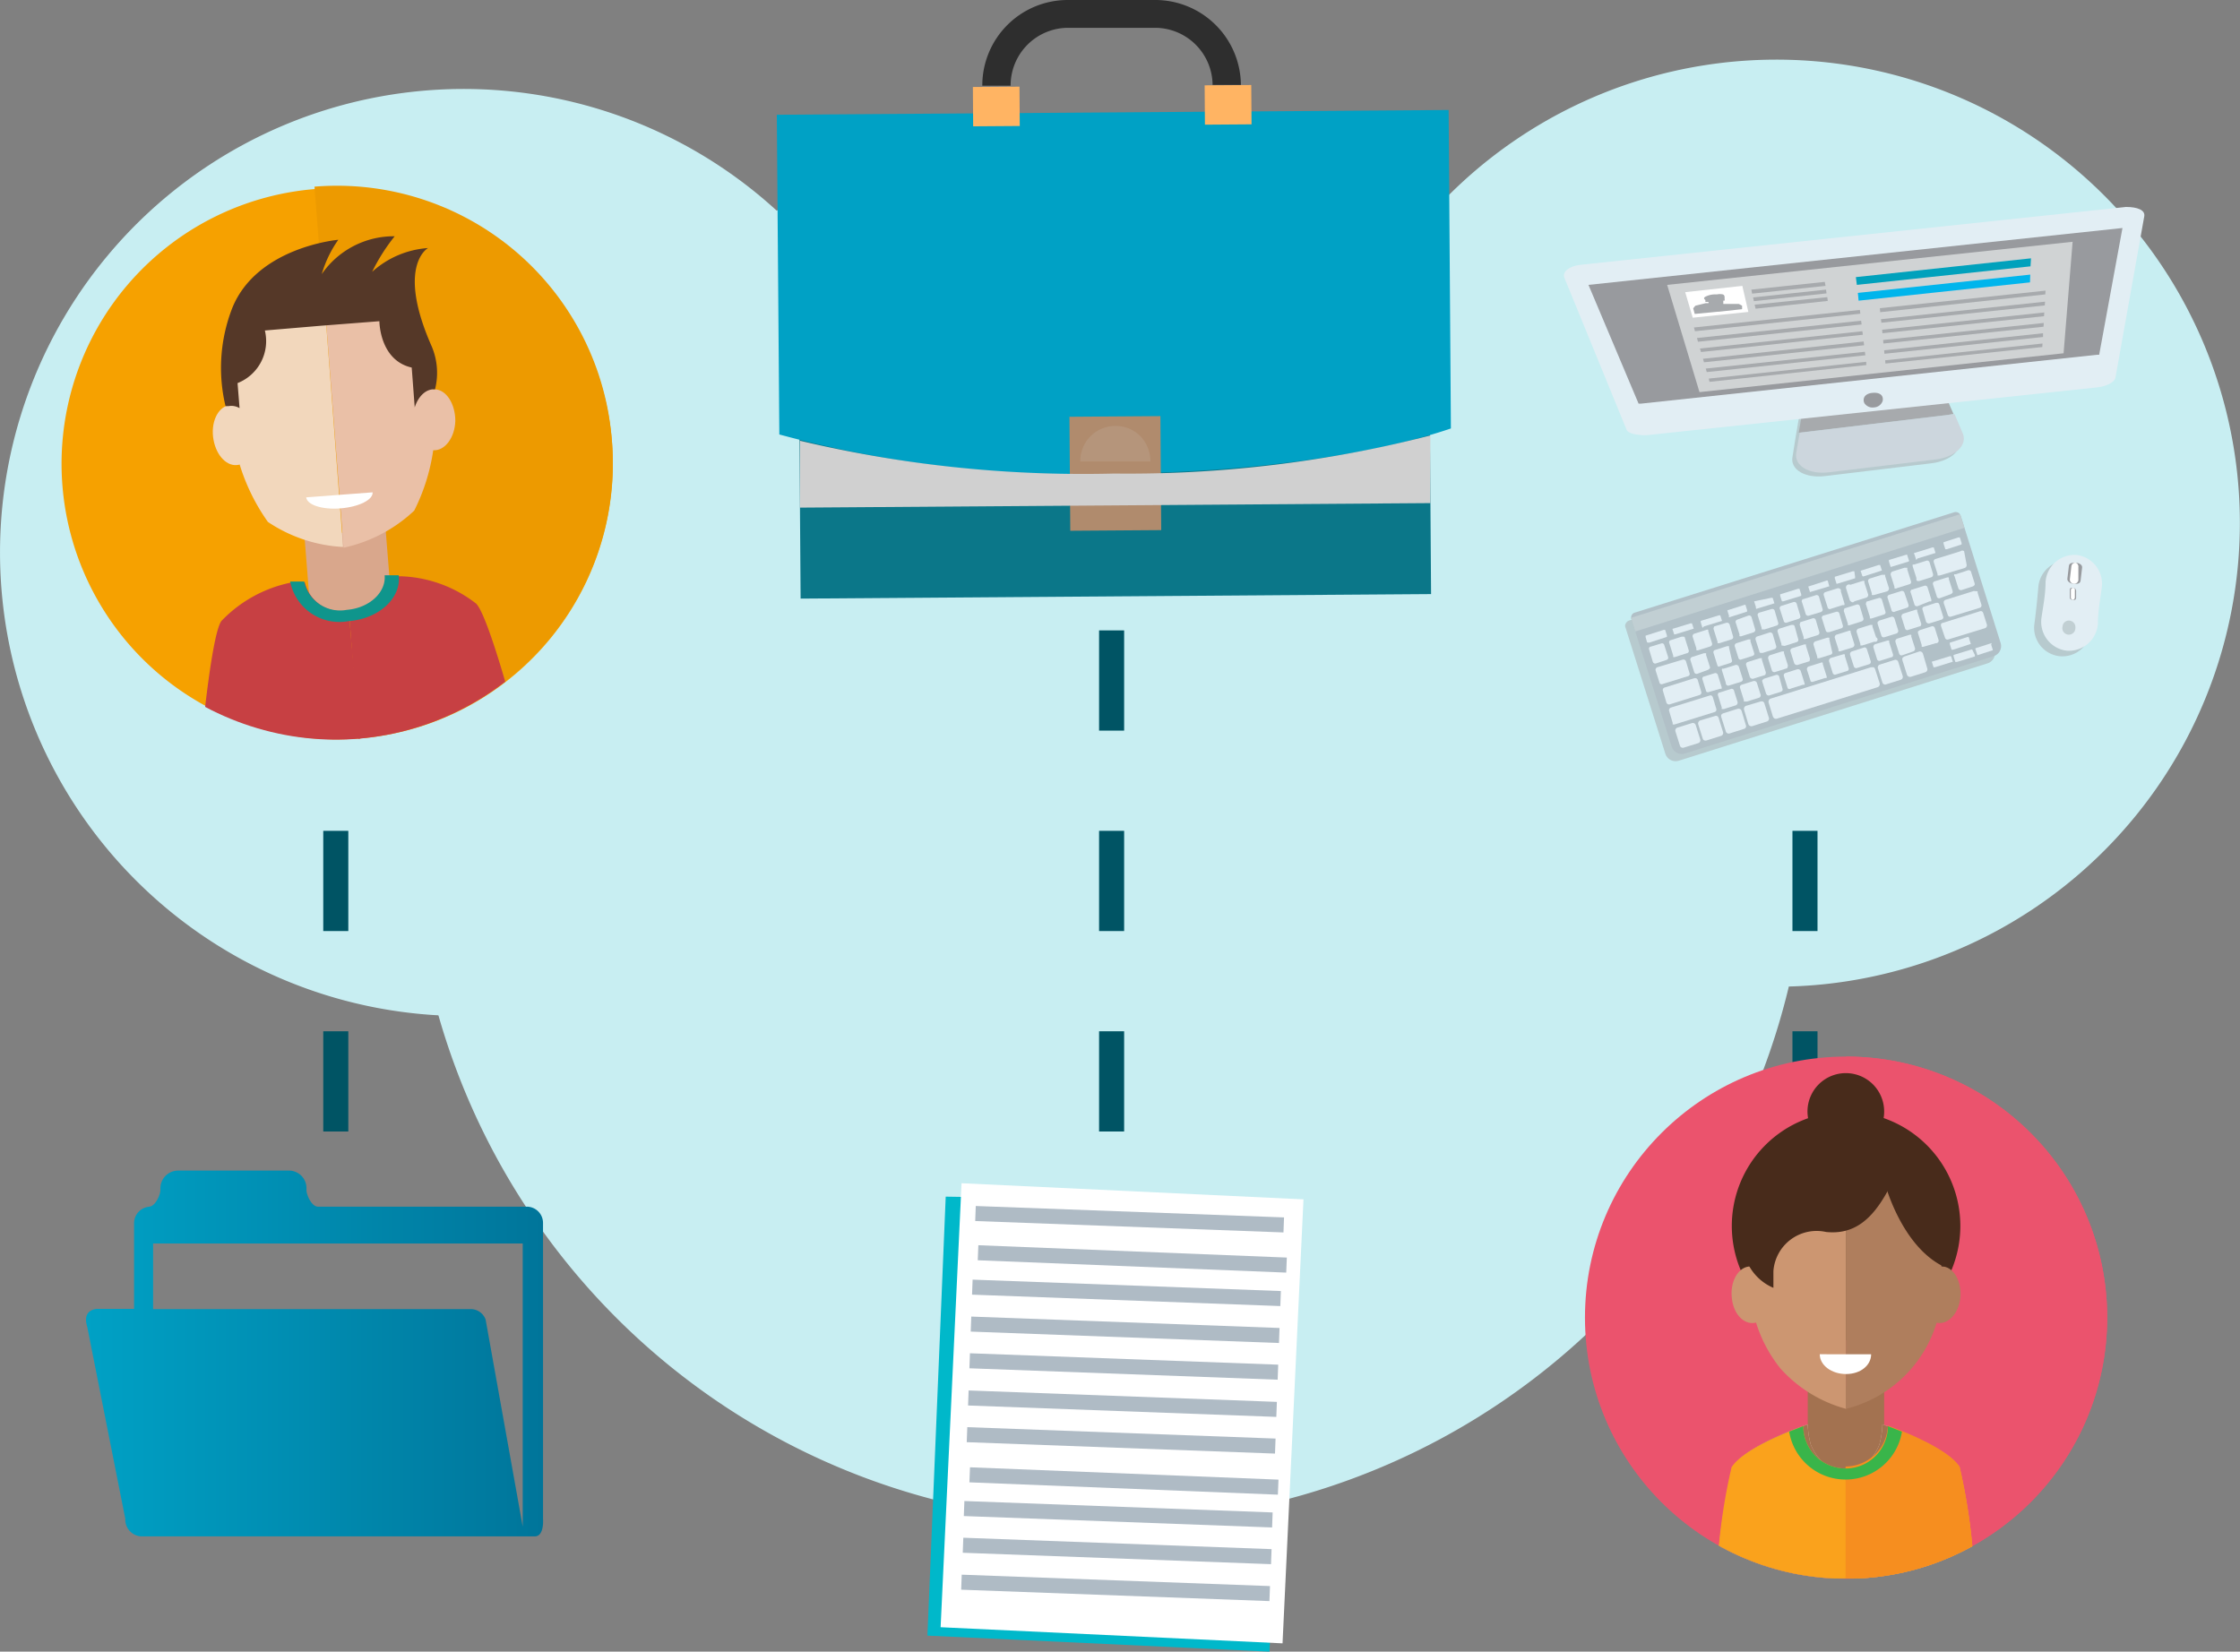 <svg xmlns="http://www.w3.org/2000/svg" xmlns:xlink="http://www.w3.org/1999/xlink" viewBox="0 0 89.39 65.92"><rect x="0" y="0" width="89.39" height="65.92" fill="#808080" stroke="none"/><defs><style>.cls-1,.cls-34{fill:none;}.cls-2{isolation:isolate;}.cls-3{fill:#c8eef2;}.cls-4{fill:#b7cace;}.cls-23,.cls-4{mix-blend-mode:multiply;}.cls-5{fill:#a7aaad;}.cls-6{fill:#ccd6dd;}.cls-7{fill:#e2eef4;}.cls-8{fill:#989a9e;}.cls-9{fill:#d0d3d4;}.cls-10{fill:#fff;}.cls-11{fill:#00a1bc;}.cls-12{fill:#00b5ec;}.cls-13{fill:#b1c0c7;}.cls-14{fill:#c1cfd3;}.cls-15{fill:#00b8ca;}.cls-16{fill:#afbbc5;}.cls-17{fill:#0b7789;}.cls-18{fill:#00a1c5;}.cls-19{fill:#2e2e2e;}.cls-20{fill:#ffb463;}.cls-21{fill:#b08b6d;}.cls-22{fill:#b5957b;}.cls-23{fill:#d0d0d0;}.cls-24{fill:#f6a100;}.cls-25{fill:#ed9a00;}.cls-26{clip-path:url(#clip-path);}.cls-27{fill:#d9a78c;}.cls-28{fill:#c74043;}.cls-29{fill:#eac0a7;}.cls-30{fill:#f2d7bc;}.cls-31{fill:#553828;}.cls-32{fill:#0f958c;}.cls-33{fill:url(#Безымянный_градиент_5);}.cls-34{stroke:#005464;stroke-miterlimit:10;stroke-dasharray:4;}.cls-35{fill:#eb536d;}.cls-36{clip-path:url(#clip-path-2);}.cls-37{fill:#482b1b;}.cls-38{fill:#a37250;}.cls-39{fill:#cc9671;}.cls-40{fill:#af7e5d;}.cls-41{fill:#eac8ad;}.cls-42{fill:#faa21c;}.cls-43{fill:#f68e1f;}.cls-44{fill:#39b54a;}</style><clipPath id="clip-path"><circle class="cls-1" cx="13.4" cy="18.46" r="11.05" transform="translate(-8.29 25.53) rotate(-72.06)"></circle></clipPath><linearGradient id="&#x411;&#x435;&#x437;&#x44B;&#x43C;&#x44F;&#x43D;&#x43D;&#x44B;&#x439;_&#x433;&#x440;&#x430;&#x434;&#x438;&#x435;&#x43D;&#x442;_5" x1="3.43" y1="54.02" x2="21.67" y2="54.02" gradientUnits="userSpaceOnUse"><stop offset="0" stop-color="#00a1c5"></stop><stop offset="1" stop-color="#00759a"></stop></linearGradient><clipPath id="clip-path-2"><circle class="cls-1" cx="73.67" cy="52.59" r="10.42"></circle></clipPath></defs><g class="cls-2"><g id="Layer_2" data-name="Layer 2"><g id="DESIGNED_BY_FREEPIK" data-name="DESIGNED BY FREEPIK"><g id="men_5-2" data-name="men 5"><path class="cls-3" d="M72,30a27.86,27.86,0,1,0-24.81,30.6A27.86,27.86,0,0,0,72,30Z"></path></g><g id="men_5-3" data-name="men 5"><path class="cls-3" d="M36.9,20.12A18.5,18.5,0,1,0,20.43,40.45,18.49,18.49,0,0,0,36.9,20.12Z"></path></g><g id="men_5-4" data-name="men 5"><path class="cls-3" d="M89.29,19A18.5,18.5,0,1,0,72.81,39.28,18.51,18.51,0,0,0,89.29,19Z"></path></g><g id="_17" data-name="17"><g id="_12" data-name="12"><path class="cls-4" d="M78.17,17.43l-.33-.76-.39-.91-5.62.67-.17,1-.13.81c-.09.5.5.86,1.31.76l4.24-.51C77.89,18.39,78.37,17.9,78.17,17.43Z"></path><polygon class="cls-5" points="77.56 15.61 71.95 16.29 71.78 17.27 77.96 16.53 77.56 15.61"></polygon><path class="cls-6" d="M78,16.53l-6.18.74-.14.81c-.08.5.5.87,1.31.77l4.24-.51c.82-.1,1.3-.59,1.09-1.06Z"></path><path class="cls-7" d="M83.7,15.46l-18,1.91c-.37,0-.73-.06-.79-.22l-2.48-6.06c-.1-.24.19-.47.63-.52L84.84,8.26c.45,0,.77.12.73.37l-1.15,6.44C84.39,15.25,84.07,15.42,83.7,15.46Z"></path><path class="cls-8" d="M65.48,16.11h-.09l-2-4.74L84.7,9.1l-.93,5.06h-.09Z"></path><path class="cls-8" d="M75.13,16a.38.38,0,0,1-.34.26.39.39,0,0,1-.39-.17c-.08-.17,0-.38.32-.41S75.17,15.8,75.13,16Z"></path><polygon class="cls-9" points="82.71 9.65 66.53 11.37 67.82 15.65 82.35 14.1 82.71 9.65"></polygon><polygon class="cls-10" points="67.25 11.66 67.55 12.68 69.77 12.45 69.53 11.41 67.25 11.66"></polygon><path class="cls-5" d="M69.52,12.2l-.13-.07h-.56l-.06,0h0V12l0,0,0,0s0,0,0,0l.05,0a.13.13,0,0,0,0-.08s0,0,0,0h0v0a.11.11,0,0,0,0-.06.1.1,0,0,0-.07-.11.53.53,0,0,0-.23,0h-.11a.85.85,0,0,0-.35.09c-.09.05-.06.09,0,.14s0,0,0,0a0,0,0,0,1,0,0h0s0,0,0,0a.1.1,0,0,0,0,.07l.06,0s0,0,0,0l0,0h.06v0h0l0,.05h-.11l-.41.1a.73.73,0,0,0-.09.11,0,0,0,0,0,0,0l.06.22.92-.09h.05l.92-.1,0-.22Z"></path><polygon class="cls-5" points="72.82 11.25 69.89 11.56 69.92 11.72 72.85 11.41 72.82 11.25"></polygon><polygon class="cls-5" points="72.87 11.56 69.96 11.87 69.99 12.02 72.89 11.71 72.87 11.56"></polygon><polygon class="cls-5" points="72.92 11.86 70.02 12.16 70.06 12.32 72.94 12.01 72.92 11.86"></polygon><polygon class="cls-5" points="67.6 13.07 67.64 13.22 74.24 12.52 74.22 12.37 67.6 13.07"></polygon><polygon class="cls-5" points="67.76 13.64 74.29 12.95 74.27 12.8 67.72 13.49 67.76 13.64"></polygon><polygon class="cls-5" points="67.88 14.05 74.34 13.36 74.32 13.22 67.84 13.91 67.88 14.05"></polygon><polygon class="cls-5" points="68 14.46 74.39 13.78 74.37 13.63 67.96 14.32 68 14.46"></polygon><polygon class="cls-5" points="68.11 14.85 74.44 14.18 74.42 14.04 68.07 14.71 68.11 14.85"></polygon><polygon class="cls-5" points="68.22 15.24 74.48 14.57 74.47 14.44 68.19 15.11 68.22 15.24"></polygon><polygon class="cls-5" points="75.02 12.3 75.03 12.46 81.62 11.75 81.63 11.6 75.02 12.3"></polygon><polygon class="cls-5" points="75.08 12.88 81.6 12.19 81.61 12.04 75.06 12.74 75.08 12.88"></polygon><polygon class="cls-5" points="75.12 13.3 81.57 12.62 81.58 12.47 75.11 13.16 75.12 13.3"></polygon><polygon class="cls-5" points="75.16 13.71 81.55 13.04 81.56 12.89 75.15 13.57 75.16 13.71"></polygon><polygon class="cls-5" points="75.2 14.12 81.53 13.45 81.53 13.3 75.19 13.98 75.2 14.12"></polygon><polygon class="cls-5" points="75.24 14.51 81.5 13.85 81.51 13.71 75.23 14.38 75.24 14.51"></polygon><polygon class="cls-11" points="81.03 10.63 74.1 11.37 74.06 11.06 81.05 10.31 81.03 10.63"></polygon><polygon class="cls-12" points="81.01 11.27 74.17 12 74.14 11.69 81.02 10.96 81.01 11.27"></polygon></g></g><g id="_3" data-name="3"><path class="cls-4" d="M79.61,26l-1.45-4.6h0L78,20.85h0a.21.21,0,0,0-.25-.08L65,24.77a.25.25,0,0,0-.15.22h0v0h0l1.61,5.1a.43.43,0,0,0,.54.27l12.3-3.88A.43.43,0,0,0,79.61,26Z"></path><path class="cls-13" d="M78.24,20.57l1.6,5.1a.42.42,0,0,1-.29.52l-12.3,3.88a.43.43,0,0,1-.54-.27L65.1,24.7a.2.2,0,0,1,.14-.25l12.73-4A.21.21,0,0,1,78.24,20.57Z"></path><path class="cls-7" d="M67.52,28.86l-.58.18a.12.12,0,0,0-.08.15l.18.57a.12.12,0,0,0,.15.08l.58-.18a.12.12,0,0,0,.08-.15l-.18-.57A.12.12,0,0,0,67.52,28.86Z"></path><path class="cls-7" d="M68.43,28.58l-.57.17a.13.13,0,0,0-.09.16l.18.57a.13.13,0,0,0,.06.07.16.16,0,0,0,.1,0l.57-.18a.12.12,0,0,0,.08-.15l-.18-.58A.11.11,0,0,0,68.43,28.58Z"></path><path class="cls-7" d="M69.34,28.29l-.57.18a.16.16,0,0,0-.08.06.14.14,0,0,0,0,.09l.18.57a.12.12,0,0,0,.16.08l.57-.18a.11.11,0,0,0,.07-.06.1.1,0,0,0,0-.09l-.17-.57A.13.13,0,0,0,69.34,28.29Z"></path><path class="cls-7" d="M70.25,28l-.57.17a.13.13,0,0,0-.08.16l.17.57a.13.13,0,0,0,.16.08l.57-.18a.12.12,0,0,0,.09-.15l-.18-.58a.13.13,0,0,0-.06-.07A.17.17,0,0,0,70.25,28Z"></path><path class="cls-7" d="M74.67,26.63l-4,1.25a.13.13,0,0,0-.09.16l.17.56a.18.18,0,0,0,.07.08.17.17,0,0,0,.1,0l4-1.25a.13.13,0,0,0,.09-.16l-.18-.56a.16.16,0,0,0-.06-.08Z"></path><path class="cls-7" d="M66.35,27.3l1-.31a.09.09,0,0,0,.07-.13l-.14-.47a.11.11,0,0,0-.14-.06l-1,.3a.11.11,0,0,0-.07.13l.15.47A.09.09,0,0,0,66.35,27.3Z"></path><path class="cls-7" d="M68.17,26.73s0,0,.06-.05a.08.08,0,0,0,0-.08l-.15-.47a.06.06,0,0,0,0-.06H68l-.47.15a.1.1,0,0,0-.07.13l.15.48a.1.1,0,0,0,.13.06Z"></path><path class="cls-7" d="M68.58,26.61l.47-.15a.1.1,0,0,0,.06-.05.08.08,0,0,0,0-.08L69,25.85s0,0,0-.06h-.08l-.47.15a.09.09,0,0,0-.07.12l.15.48A.11.11,0,0,0,68.58,26.61Z"></path><path class="cls-7" d="M69.46,26.33l.47-.15a.12.12,0,0,0,.07-.05.09.09,0,0,0,0-.07l-.15-.48a.06.06,0,0,0,0-.06h-.08l-.47.15a.1.1,0,0,0-.07.13l.15.48A.1.1,0,0,0,69.46,26.33Z"></path><path class="cls-7" d="M70.34,26.06l.47-.15a.1.1,0,0,0,.07-.13l-.14-.48a.1.1,0,0,0-.06-.05.08.08,0,0,0-.08,0l-.47.15a.1.1,0,0,0-.07.13l.15.47a.06.06,0,0,0,.05.06Z"></path><path class="cls-7" d="M71.22,25.78l.47-.15a.09.09,0,0,0,.07-.12L71.62,25a.09.09,0,0,0-.06-.06h-.07l-.48.15a.1.1,0,0,0-.07.13l.15.48s0,0,0,.06Z"></path><path class="cls-7" d="M71.83,24.89a.08.08,0,0,0,0,.08l.15.47a.06.06,0,0,0,0,.06.11.11,0,0,0,.08,0l.47-.15a.1.1,0,0,0,.07-.13l-.14-.48a.1.1,0,0,0-.13-.06l-.48.15A.1.1,0,0,0,71.83,24.89Z"></path><path class="cls-7" d="M72.71,24.61a.08.08,0,0,0,0,.08l.15.48a.13.13,0,0,0,.05.06H73l.47-.15a.09.09,0,0,0,.07-.12l-.14-.48a.1.1,0,0,0-.13-.06l-.48.14A.1.1,0,0,0,72.71,24.61Z"></path><path class="cls-7" d="M73.59,24.34a.08.08,0,0,0,0,.08l.15.47s0,.05,0,.06a.11.11,0,0,0,.08,0l.47-.15a.1.1,0,0,0,.07-.13l-.14-.47a.1.1,0,0,0-.13-.07l-.48.15A.1.1,0,0,0,73.59,24.34Z"></path><path class="cls-7" d="M74.47,24.07a.06.06,0,0,0,0,.07l.15.48s0,.05,0,.06a.11.11,0,0,0,.08,0l.47-.15a.09.09,0,0,0,.07-.12l-.14-.48a.1.1,0,0,0-.13-.06l-.48.14A.09.09,0,0,0,74.47,24.07Z"></path><path class="cls-7" d="M75.62,24.41l.47-.15a.18.18,0,0,0,.07-.05.19.19,0,0,0,0-.08L76,23.66a.1.1,0,0,0-.13-.07l-.48.15a.1.1,0,0,0-.06.05.08.08,0,0,0,0,.08l.15.47A.09.09,0,0,0,75.62,24.41Z"></path><path class="cls-7" d="M77,24a.18.18,0,0,0,.07,0,.25.25,0,0,0,0-.08l-.15-.48a.1.1,0,0,0-.13-.06l-.48.15a.06.06,0,0,0-.06.05.06.06,0,0,0,0,.07l.15.48a.1.1,0,0,0,.13.06Z"></path><path class="cls-7" d="M77.86,23.71l.06-.05a.19.19,0,0,0,0-.08l-.15-.47a.1.1,0,0,0,0-.06.12.12,0,0,0-.08,0l-.48.15a.1.1,0,0,0-.07.13l.15.47a.09.09,0,0,0,.13.07Z"></path><path class="cls-7" d="M78.51,22.77l-.46.15s0,0-.06,0A.06.06,0,0,0,78,23l.15.48a.11.11,0,0,0,.13.07l.46-.15s0,0,.06-.05a.17.17,0,0,0,0-.07l-.15-.48A.11.11,0,0,0,78.51,22.77Z"></path><path class="cls-7" d="M66.43,27.44a.1.1,0,0,0-.07.13l.14.47a.11.11,0,0,0,.14.07l1.18-.37a.1.1,0,0,0,.07-.13l-.14-.47a.11.11,0,0,0-.14-.07Z"></path><path class="cls-7" d="M68.16,27.63l.48-.14a.15.15,0,0,0,.06,0,.12.12,0,0,0,0-.08l-.15-.48a.1.1,0,0,0-.13-.06L68,27a.07.07,0,0,0-.06.05.09.09,0,0,0,0,.07l.15.48A.1.1,0,0,0,68.16,27.63Z"></path><path class="cls-7" d="M69,27.36l.48-.15a.15.15,0,0,0,.06-.05.11.11,0,0,0,0-.08l-.15-.47a.11.11,0,0,0-.13-.07l-.48.15a.15.15,0,0,0-.06,0,.11.11,0,0,0,0,.08l.15.48A.1.1,0,0,0,69,27.36Z"></path><path class="cls-7" d="M70.46,26.89a.12.12,0,0,0,0-.08l-.15-.48,0-.06h-.08l-.48.15a.1.1,0,0,0-.07.12l.15.48a.12.12,0,0,0,.13.07l.48-.15A.15.15,0,0,0,70.46,26.89Z"></path><path class="cls-7" d="M71.34,26.61a.11.11,0,0,0,0-.08l-.15-.47a.1.1,0,0,0,0-.06h-.08l-.48.15a.12.12,0,0,0-.07.13l.15.48a.1.1,0,0,0,.13.06l.48-.15S71.33,26.64,71.34,26.61Z"></path><path class="cls-7" d="M72.22,26.34a.11.11,0,0,0,0-.08l-.15-.48,0-.06H72l-.48.15a.1.1,0,0,0-.07.12l.15.48a.12.12,0,0,0,.13.07l.48-.15A.15.15,0,0,0,72.22,26.34Z"></path><path class="cls-7" d="M73.11,26,73,25.51a.1.1,0,0,0,0-.06h-.08l-.48.15a.12.12,0,0,0-.07.13l.15.48,0,.06h.08l.48-.15A.09.09,0,0,0,73.11,26Z"></path><path class="cls-7" d="M74,25.71l-.15-.48,0-.05a.08.08,0,0,0-.08,0l-.48.15a.11.11,0,0,0-.07.13l.15.47a.1.1,0,0,0,0,.06.12.12,0,0,0,.08,0l.48-.15A.11.11,0,0,0,74,25.71Z"></path><path class="cls-7" d="M74.87,25.44,74.72,25a.1.1,0,0,0,0-.06h-.08l-.48.15a.12.12,0,0,0-.07.13l.15.48,0,.06h.08l.48-.15A.09.09,0,0,0,74.87,25.44Z"></path><path class="cls-7" d="M75.75,25.16l-.15-.48a.1.1,0,0,0-.13-.06l-.48.15-.06.05a.19.19,0,0,0,0,.08l.15.47a.1.1,0,0,0,.05.06.12.12,0,0,0,.08,0l.48-.15A.11.11,0,0,0,75.75,25.16Z"></path><path class="cls-7" d="M76.12,25.15,76.6,25s.05,0,.06-.05a.08.08,0,0,0,0-.08l-.15-.47s0,0,0-.06a.11.11,0,0,0-.08,0l-.47.15a.12.12,0,0,0-.08.13l.15.48A.1.1,0,0,0,76.12,25.15Z"></path><path class="cls-7" d="M77,24.88l.48-.15a.1.1,0,0,0,.06-.05.08.08,0,0,0,0-.08l-.15-.48a.13.13,0,0,0-.05-.06h-.08l-.47.15a.09.09,0,0,0-.07.12l.14.48A.12.12,0,0,0,77,24.88Z"></path><path class="cls-7" d="M78.76,23.59l-1.12.35a.13.13,0,0,0-.07.06.19.19,0,0,0,0,.08l.16.47a.1.1,0,0,0,.13.06L79,24.26a.1.1,0,0,0,.07-.13l-.15-.47s0-.05,0-.06Z"></path><path class="cls-7" d="M69.1,27.49l-.48.15s-.05,0-.06.05a.09.09,0,0,0,0,.07l.15.48a.1.1,0,0,0,0,.06h.08l.48-.15a.12.12,0,0,0,.07-.13l-.15-.48A.1.1,0,0,0,69.1,27.49Z"></path><path class="cls-7" d="M68.26,27.75l-1.58.49a.11.11,0,0,0-.07.14l.14.47,0,.06a.14.14,0,0,0,.09,0l1.58-.49a.1.1,0,0,0,.07-.13l-.14-.47A.11.11,0,0,0,68.26,27.75Z"></path><path class="cls-7" d="M69.71,28l.48-.15a.1.1,0,0,0,.07-.12l-.15-.48a.12.12,0,0,0-.13-.07l-.48.15a.15.15,0,0,0-.06.05.11.11,0,0,0,0,.08l.15.48,0,.06Z"></path><path class="cls-7" d="M70.59,27.76l.48-.15a.15.15,0,0,0,.06-.05.11.11,0,0,0,0-.08L71,27a.1.1,0,0,0-.13-.06l-.48.15s0,0-.06.05a.11.11,0,0,0,0,.08l.15.47A.12.12,0,0,0,70.59,27.76Z"></path><path class="cls-7" d="M71.47,27.48l.48-.15s0,0,.06,0a.09.09,0,0,0,0-.07l-.15-.48a.12.12,0,0,0-.13-.07l-.48.15a.15.15,0,0,0-.06.05.12.12,0,0,0,0,.08l.15.48A.1.1,0,0,0,71.47,27.48Z"></path><path class="cls-7" d="M72.35,27.21l.48-.15a.15.15,0,0,0,.06,0,.11.11,0,0,0,0-.08l-.15-.48,0-.05a.08.08,0,0,0-.08,0l-.48.15a.11.11,0,0,0-.07.13l.15.47A.11.11,0,0,0,72.35,27.21Z"></path><path class="cls-7" d="M73.23,26.93l.48-.15a.07.07,0,0,0,.06-.05.09.09,0,0,0,0-.07l-.15-.48a.1.1,0,0,0,0-.06.11.11,0,0,0-.08,0l-.48.14a.12.12,0,0,0-.07.13l.15.48A.1.1,0,0,0,73.23,26.93Z"></path><path class="cls-7" d="M74.11,26.66l.48-.15a.1.1,0,0,0,.06-.05.11.11,0,0,0,0-.08l-.15-.47a.1.1,0,0,0-.05-.06.08.08,0,0,0-.08,0L73.9,26a.11.11,0,0,0-.07.13l.15.47A.1.1,0,0,0,74.11,26.66Z"></path><path class="cls-7" d="M75,26.38l.48-.15a.06.06,0,0,0,.06-.05.09.09,0,0,0,0-.07l-.15-.48a.15.15,0,0,0,0-.06.11.11,0,0,0-.08,0l-.48.14a.12.12,0,0,0-.07.13l.15.48A.1.1,0,0,0,75,26.38Z"></path><path class="cls-7" d="M76.35,26a.11.11,0,0,0,.07-.13l-.15-.47a.1.1,0,0,0,0-.06.11.11,0,0,0-.08,0l-.48.15a.11.11,0,0,0-.07.13l.15.47a.1.1,0,0,0,.05.06.12.12,0,0,0,.08,0Z"></path><path class="cls-7" d="M77.36,25.54l-.15-.48a.1.1,0,0,0-.13-.06l-.47.15s0,0-.07.05a.17.17,0,0,0,0,.07l.15.48a.1.1,0,0,0,0,.06.11.11,0,0,0,.08,0l.48-.14A.1.1,0,0,0,77.36,25.54Z"></path><path class="cls-7" d="M79,24.4l-1.47.46s-.05,0-.07.05a.19.19,0,0,0,0,.08l.16.47a.1.1,0,0,0,.13.06l1.47-.45a.12.12,0,0,0,.07-.14l-.15-.47A.1.1,0,0,0,79,24.4Z"></path><path class="cls-7" d="M66.08,26.48l.42-.14a.09.09,0,0,0,.07-.11l-.16-.5a.09.09,0,0,0-.11-.05l-.43.13a.08.08,0,0,0-.06.11l.15.5A.1.1,0,0,0,66.08,26.48Z"></path><path class="cls-7" d="M66.62,25.68l.15.48s0,0,0,.06a.11.11,0,0,0,.08,0l.47-.15a.09.09,0,0,0,.07-.12l-.15-.48a.06.06,0,0,0-.05-.06h-.08l-.47.15A.1.1,0,0,0,66.62,25.68Z"></path><path class="cls-7" d="M68.25,25.8a.1.1,0,0,0,.07-.13l-.15-.48s0,0,0-.05a.08.08,0,0,0-.08,0l-.47.15a.1.1,0,0,0-.07.13l.15.47a.06.06,0,0,0,0,.06.11.11,0,0,0,.08,0Z"></path><path class="cls-7" d="M68.39,25.05a.08.08,0,0,0,0,.08l.15.48s0,0,0,.06h.08l.47-.15a.09.09,0,0,0,.07-.12l-.14-.48a.11.11,0,0,0-.14-.06l-.47.14A.1.1,0,0,0,68.39,25.05Z"></path><path class="cls-7" d="M69.33,24.73a.1.1,0,0,0-.06.05.08.08,0,0,0,0,.08l.15.47a.06.06,0,0,0,0,.06.11.11,0,0,0,.08,0l.47-.15a.1.1,0,0,0,.07-.13l-.14-.47a.1.1,0,0,0-.13-.07Z"></path><path class="cls-7" d="M70.42,25.12l.47-.15a.09.09,0,0,0,.07-.12l-.14-.48a.1.1,0,0,0-.13-.06l-.48.14a.1.1,0,0,0-.06.05.08.08,0,0,0,0,.08l.15.48s0,0,0,.06Z"></path><path class="cls-7" d="M71.3,24.85l.47-.15a.18.18,0,0,0,.07-.05.11.11,0,0,0,0-.08l-.14-.47a.1.1,0,0,0-.13-.07l-.48.15a.1.1,0,0,0-.06.05.08.08,0,0,0,0,.08l.15.47A.09.09,0,0,0,71.3,24.85Z"></path><path class="cls-7" d="M72.45,23.76l-.48.15a.06.06,0,0,0-.06.05.06.06,0,0,0,0,.07l.15.48a.1.1,0,0,0,.13.06l.47-.14a.13.13,0,0,0,.07-.06.09.09,0,0,0,0-.07l-.14-.48A.1.1,0,0,0,72.45,23.76Z"></path><path class="cls-7" d="M73.33,23.48l-.48.15a.1.1,0,0,0-.07.13l.15.47a.09.09,0,0,0,.13.07l.47-.15a.18.18,0,0,0,.07,0,.11.11,0,0,0,0-.08l-.14-.47a.1.1,0,0,0,0-.06A.12.12,0,0,0,73.33,23.48Z"></path><path class="cls-7" d="M73.67,23.48l.15.48a.12.12,0,0,0,.05.05A.08.08,0,0,0,74,24l.48-.15a.11.11,0,0,0,.07-.13l-.15-.47a.1.1,0,0,0,0-.06.11.11,0,0,0-.08,0l-.48.15A.12.12,0,0,0,73.67,23.48Z"></path><path class="cls-7" d="M75.31,23.6a.12.12,0,0,0,.07-.13L75.23,23l0-.06H75.1l-.48.15a.1.1,0,0,0-.07.12l.15.48a.1.1,0,0,0,0,.06h.08Z"></path><path class="cls-7" d="M75.71,23.47l.48-.15a.09.09,0,0,0,.07-.12l-.15-.48a.1.1,0,0,0,0-.06H76l-.48.15a.12.12,0,0,0-.07.13l.15.48,0,.06A.11.11,0,0,0,75.71,23.47Z"></path><path class="cls-7" d="M76.51,23.19h.08l.48-.15a.11.11,0,0,0,.07-.13L77,22.44a.1.1,0,0,0-.13-.06l-.48.15s0,0-.06,0a.19.19,0,0,0,0,.08l.15.47A.1.1,0,0,0,76.51,23.19Z"></path><path class="cls-7" d="M78.24,22l-1,.31a.1.1,0,0,0-.07.13l.15.47s0,.05,0,.06h.08l1-.3a.12.12,0,0,0,.08-.14L78.38,22A.11.11,0,0,0,78.24,22Z"></path><path class="cls-7" d="M75.6,26.34l-.57.18a.12.12,0,0,0-.09.15l.18.57a.11.11,0,0,0,.06.07.11.11,0,0,0,.1,0l.57-.18a.12.12,0,0,0,.08-.15l-.18-.57A.12.12,0,0,0,75.6,26.34Z"></path><path class="cls-7" d="M76.6,26,76,26.2a.24.24,0,0,0-.08.06.17.17,0,0,0,0,.1l.18.57a.13.13,0,0,0,.16.08l.57-.18a.12.12,0,0,0,.08-.15l-.17-.58A.13.13,0,0,0,76.6,26Z"></path><path class="cls-7" d="M77.81,26.19l-.72.22s0,0,0,0,0,0,0,0l.07.22s0,0,.06,0l.71-.22s0,0,0,0a.08.08,0,0,0,0,0l-.07-.22A0,0,0,0,0,77.81,26.19Z"></path><path class="cls-7" d="M65.81,25.65l.71-.23s0,0,0-.06l-.07-.22s0,0-.06,0l-.72.23s0,0,0,.06l.06.21,0,0Z"></path><path class="cls-7" d="M66.88,25.31l.71-.22s0,0,0,0,0,0,0,0l-.07-.21a0,0,0,0,0-.06,0l-.72.22,0,0s0,0,0,0l.07.22S66.85,25.32,66.88,25.31Z"></path><path class="cls-7" d="M68,25l.72-.22,0,0v0l-.07-.22a0,0,0,0,0-.06,0l-.72.22s0,0,0,.06l.07.22A0,0,0,0,0,68,25Z"></path><path class="cls-7" d="M69,24.64l.72-.23a0,0,0,0,0,0-.06l-.07-.22,0,0h0l-.72.23,0,0v0l.07.22A.06.06,0,0,0,69,24.64Z"></path><path class="cls-7" d="M70.09,24.3l.72-.22,0,0s0,0,0,0l-.07-.22s0,0-.06,0L70,24s0,0,0,0a.06.06,0,0,0,0,0l.07.22S70.07,24.31,70.09,24.3Z"></path><path class="cls-7" d="M71.16,24l.72-.22a0,0,0,0,0,0-.06l-.07-.22s0,0-.06,0l-.71.22s0,0,0,.06l.07.22A0,0,0,0,0,71.16,24Z"></path><path class="cls-7" d="M72.23,23.63,73,23.4l0,0a0,0,0,0,0,0,0l-.06-.22a.06.06,0,0,0-.07,0l-.71.23s0,0,0,0a.06.06,0,0,0,0,0l.07.22S72.21,23.64,72.23,23.63Z"></path><path class="cls-7" d="M73.31,23.3l.72-.22s0,0,0-.06L74,22.8a0,0,0,0,0-.06,0l-.72.22s0,0,0,.06l.07.22S73.28,23.31,73.31,23.3Z"></path><path class="cls-7" d="M74.38,23l.72-.23,0,0v0l-.07-.22a0,0,0,0,0-.06,0l-.72.23,0,0v0l.07.21A.05.05,0,0,0,74.38,23Z"></path><path class="cls-7" d="M75.45,22.63l.72-.22a.06.06,0,0,0,0-.07l-.07-.21s0,0,0,0a0,0,0,0,0,0,0l-.72.22a0,0,0,0,0,0,.06l.07.22A0,0,0,0,0,75.45,22.63Z"></path><path class="cls-7" d="M76.52,22.29l.72-.22,0,0s0,0,0,0l-.07-.22s0,0-.06,0l-.71.22s-.05,0,0,.06l.07.22,0,0S76.51,22.3,76.52,22.29Z"></path><path class="cls-7" d="M78.15,21.45l-.59.19a0,0,0,0,0,0,.06l.07.22a0,0,0,0,0,.06,0l.59-.19s0,0,0-.06l-.07-.22S78.18,21.45,78.15,21.45Z"></path><path class="cls-7" d="M78.68,25.92l-.72.22s0,0,0,.06l.07.22s0,0,.06,0l.72-.22s0,0,0-.06L78.74,26S78.71,25.91,78.68,25.92Z"></path><path class="cls-7" d="M79.47,25.67l-.63.2a.05.05,0,0,0,0,.06l.07.22,0,0h0l.62-.2s0,0,0,0a.06.06,0,0,0,0,0l-.07-.22S79.49,25.66,79.47,25.67Z"></path><path class="cls-7" d="M78.53,25.42l-.72.23a0,0,0,0,0,0,.06l.07.22s0,0,.06,0l.71-.23s0,0,0,0,0,0,0,0l-.07-.21A.06.06,0,0,0,78.53,25.42Z"></path><rect class="cls-14" x="64.85" y="22.58" width="13.77" height="0.57" transform="translate(-3.55 22.6) rotate(-17.48)"></rect></g><g id="_2" data-name="2"><path class="cls-4" d="M83.59,23.71a1.15,1.15,0,0,0-1-1.33h0a1.15,1.15,0,0,0-1.25,1.08q-.06.7-.15,1.41a1.14,1.14,0,0,0,1,1.32h0a1.14,1.14,0,0,0,1.25-1.08C83.48,24.64,83.53,24.17,83.59,23.71Z"></path><path class="cls-7" d="M82.88,22.15h0a1.16,1.16,0,0,0-1.25,1.09c0,.46-.09.93-.16,1.4a1.16,1.16,0,0,0,1,1.33h0a1.16,1.16,0,0,0,1.25-1.09c0-.47.09-.94.15-1.4A1.16,1.16,0,0,0,82.88,22.15Z"></path><path class="cls-14" d="M82.82,25.06a.26.26,0,1,1-.51-.06.25.25,0,0,1,.28-.23A.26.26,0,0,1,82.82,25.06Z"></path><path class="cls-8" d="M82.84,22.46c-.14,0-.27,0-.28.14l-.06.51c0,.09.1.18.25.19s.27,0,.28-.14l.06-.51C83.1,22.56,83,22.47,82.84,22.46Z"></path><path class="cls-8" d="M82.73,23.46c-.07,0-.13,0-.13.08l0,.29c0,.05,0,.1.11.11s.13,0,.14-.08l0-.29A.13.13,0,0,0,82.73,23.46Z"></path><path class="cls-10" d="M82.84,22.46a.16.16,0,0,0-.18.15l-.06.51a.17.17,0,0,0,.15.18.17.17,0,0,0,.19-.15l0-.51A.17.17,0,0,0,82.84,22.46Z"></path><path class="cls-10" d="M82.73,23.46a.1.1,0,0,0-.09.09l0,.28a.1.1,0,0,0,.07.11s.08,0,.09-.09l0-.29A.08.08,0,0,0,82.73,23.46Z"></path></g><g id="_12-2" data-name="12"><g id="_5" data-name="5"><polygon class="cls-15" points="37.74 47.76 37.01 65.28 50.66 65.92 51.5 47.98 37.74 47.76"></polygon><rect class="cls-10" x="35.91" y="49.57" width="17.74" height="13.66" transform="translate(-13.67 98.48) rotate(-87.3)"></rect></g><rect class="cls-16" x="44.77" y="42.51" width="0.6" height="12.31" transform="translate(-5.22 91.9) rotate(-87.88)"></rect><rect class="cls-16" x="44.71" y="43.98" width="0.6" height="12.31" transform="matrix(0.04, -1, 1, 0.04, -6.75, 93.25)"></rect><rect class="cls-16" x="44.66" y="45.45" width="0.6" height="12.31" transform="translate(-8.28 94.62) rotate(-87.88)"></rect><rect class="cls-16" x="44.6" y="46.92" width="0.6" height="12.31" transform="translate(-9.8 95.98) rotate(-87.88)"></rect><rect class="cls-16" x="44.55" y="48.39" width="0.6" height="12.31" transform="translate(-11.32 97.34) rotate(-87.88)"></rect><rect class="cls-16" x="44.49" y="49.87" width="0.6" height="12.31" transform="translate(-12.85 98.71) rotate(-87.88)"></rect><rect class="cls-16" x="44.44" y="51.34" width="0.6" height="12.31" transform="translate(-14.37 100.07) rotate(-87.88)"></rect><rect class="cls-16" x="44.38" y="52.81" width="0.6" height="12.31" transform="matrix(0.04, -1, 1, 0.04, -15.9, 101.43)"></rect><rect class="cls-16" x="44.33" y="54.28" width="0.6" height="12.31" transform="translate(-17.42 102.8) rotate(-87.88)"></rect><rect class="cls-16" x="44.28" y="55.76" width="0.6" height="12.31" transform="translate(-18.94 104.16) rotate(-87.88)"></rect><rect class="cls-16" x="44.22" y="57.23" width="0.6" height="12.31" transform="translate(-20.47 105.52) rotate(-87.88)"></rect></g><rect class="cls-17" x="31.88" y="5.24" width="25.16" height="18.56" transform="translate(-0.1 0.32) rotate(-0.41)"></rect><path class="cls-18" d="M57.81,4.39,57.9,17.1c-2.92,1-7.85,1.76-13.45,1.8A45.33,45.33,0,0,1,31.1,17.34L31,4.58Z"></path><path class="cls-19" d="M49.52,3.39H48.39a2.3,2.3,0,0,0-2.31-2.28l-3.47,0a2.3,2.3,0,0,0-2.28,2.31H39.2A3.41,3.41,0,0,1,42.6,0l3.47,0A3.42,3.42,0,0,1,49.52,3.39Z"></path><rect class="cls-20" x="38.83" y="3.46" width="1.86" height="1.57" transform="translate(-0.03 0.29) rotate(-0.41)"></rect><rect class="cls-20" x="48.08" y="3.4" width="1.86" height="1.57" transform="translate(-0.03 0.35) rotate(-0.41)"></rect><rect class="cls-21" x="42.7" y="16.62" width="3.63" height="4.55" transform="translate(-0.14 0.32) rotate(-0.41)"></rect><path class="cls-22" d="M45.91,18.42v0l-2.8,0v0A1.4,1.4,0,0,1,44.5,17a1.39,1.39,0,0,1,1,.4A1.47,1.47,0,0,1,45.91,18.42Z"></path><rect class="cls-22" x="43.11" y="19.02" width="2.8" height="0.63" transform="translate(-0.14 0.32) rotate(-0.41)"></rect><path class="cls-23" d="M57.08,17.38l0,2.7-25.16.18,0-2.67A48.83,48.83,0,0,0,44.47,18.9,48.46,48.46,0,0,0,57.08,17.38Z"></path><g id="men_5-5" data-name="men 5"><path class="cls-24" d="M24.42,17.61A11,11,0,1,0,14.26,29.48,11,11,0,0,0,24.42,17.61Z"></path><path class="cls-25" d="M24.42,17.61A11,11,0,0,0,12.55,7.45l1.71,22A11,11,0,0,0,24.42,17.61Z"></path><g class="cls-26"><rect class="cls-27" x="12.18" y="21.23" width="3.24" height="3.55" transform="matrix(1, -0.08, 0.08, 1, -1.73, 1.13)"></rect><path class="cls-28" d="M15.4,23,16,23a5.16,5.16,0,0,1,3,1.09c.51.5,1.67,4.94,1.67,4.94l-2,.15-4.37.34L14,25.36l-.08-1A1.48,1.48,0,0,0,15.4,23Z"></path><path class="cls-28" d="M12.17,23.25l-.55,0a5.3,5.3,0,0,0-2.79,1.54C8.41,25.41,8,30,8,30l2-.15,4.38-.34L14,25.36l-.08-1A1.48,1.48,0,0,1,12.17,23.25Z"></path><path class="cls-29" d="M12.88,11.12c1.56-.12,4.11.57,4.43,4.75a7.88,7.88,0,0,1-.78,4.51,5.92,5.92,0,0,1-2.82,1.48Z"></path><path class="cls-29" d="M18.17,16.8c0-.67-.35-1.24-.81-1.26s-.86.49-.88,1.16.35,1.24.81,1.27S18.15,17.47,18.17,16.8Z"></path><path class="cls-30" d="M12.88,11.12c-1.57.12-4,1.2-3.66,5.37a8,8,0,0,0,1.47,4.34,5.92,5.92,0,0,0,3,1Z"></path><path class="cls-30" d="M8.52,17.55c-.12-.66.15-1.28.61-1.38s.92.36,1,1-.15,1.28-.6,1.38S8.64,18.21,8.52,17.55Z"></path><path class="cls-10" d="M13.59,20.29c.73-.06,1.3-.34,1.28-.64l-2.65.2C12.25,20.15,12.86,20.35,13.59,20.29Z"></path><path class="cls-31" d="M16.55,16.26c.14-.44.45-.75.81-.72h0a2.7,2.7,0,0,0-.13-1.71c-1.43-3.23-.15-3.93-.15-3.93a3.7,3.7,0,0,0-2.23.95,7.6,7.6,0,0,1,.9-1.42,3.49,3.49,0,0,0-2.91,1.51,4.6,4.6,0,0,1,.66-1.37s-3.24.28-4.23,2.72A6.57,6.57,0,0,0,9,16.21l.12,0a.63.63,0,0,1,.44.08l-.08-1a1.8,1.8,0,0,0,1.09-2.1L12.82,13l2.32-.18s0,1.56,1.29,1.85Z"></path><path class="cls-32" d="M13.91,24.79c1.2-.09,2.11-.91,2-1.83l-.56,0c.06.69-.62,1.31-1.51,1.38a1.46,1.46,0,0,1-1.7-1.13l-.56,0A2,2,0,0,0,13.91,24.79Z"></path></g></g><path class="cls-33" d="M21.67,60.62V48.82a.65.65,0,0,0-.66-.66H12.69c-.26,0-.46-.48-.46-.66v-.07a.7.7,0,0,0-.7-.71H7.1a.71.71,0,0,0-.7.71v.07c0,.18-.2.66-.46.66H6a.66.66,0,0,0-.65.66v3.42H3.88s-.62,0-.4.71L5,60.62a.67.67,0,0,0,.66.7H21.34C21.73,61.32,21.67,60.62,21.67,60.62Zm-.81-7.4v7.71l-1.48-8.26a.63.63,0,0,0-.64-.42H6.11V49.63H20.86v3.59Z"></path><line class="cls-34" x1="13.4" y1="45.16" x2="13.4" y2="30.29"></line><line class="cls-34" x1="72.03" y1="45.16" x2="72.03" y2="30.29"></line><line class="cls-34" x1="44.36" y1="45.16" x2="44.36" y2="24.86"></line><g id="women_1-3" data-name="women 1"><circle class="cls-35" cx="73.67" cy="52.59" r="10.42"></circle><path class="cls-35" d="M84.09,52.59A10.42,10.42,0,0,0,73.67,42.17V63A10.43,10.43,0,0,0,84.09,52.59Z"></path><g id="women_1-4" data-name="women 1"><g class="cls-36"><path class="cls-37" d="M78.23,48.93a4.56,4.56,0,1,0-4.56,4.56A4.56,4.56,0,0,0,78.23,48.93Z"></path><polygon class="cls-38" points="75.19 58.69 73.65 63.02 72.14 58.69 72.14 55.34 75.19 55.34 75.19 58.69"></polygon><path class="cls-39" d="M73.67,46.07c-1.48,0-3.83.84-3.83,4.79a5.52,5.52,0,0,0,1.22,3.77,5.43,5.43,0,0,0,2.61,1.6Z"></path><path class="cls-39" d="M69.11,51.8c-.07-.63.23-1.19.67-1.25s.84.4.91,1-.24,1.19-.68,1.25S69.17,52.43,69.11,51.8Z"></path><path class="cls-40" d="M73.66,46.07c1.48,0,3.82.84,3.82,4.79a5.05,5.05,0,0,1-3.82,5.37Z"></path><path class="cls-40" d="M78.23,51.8c.06-.63-.24-1.19-.67-1.25s-.84.4-.91,1,.24,1.19.67,1.25S78.16,52.43,78.23,51.8Z"></path><path class="cls-41" d="M73.65,63V58.86a2,2,0,0,1-1.39-1.21,3.38,3.38,0,0,1-.12-.8s-2.49.84-3,1.71A23.2,23.2,0,0,0,68.51,63Z"></path><path class="cls-41" d="M73.65,63V58.86A2,2,0,0,0,75,57.65a3.38,3.38,0,0,0,.12-.8s2.48.84,3,1.71A23.2,23.2,0,0,1,78.79,63Z"></path><path class="cls-38" d="M73.65,63V58.86a2,2,0,0,1-1.39-1.21,3.38,3.38,0,0,1-.12-.8s-2.49.84-3,1.71A23.2,23.2,0,0,0,68.51,63Z"></path><path class="cls-38" d="M73.65,63V58.86A2,2,0,0,0,75,57.65a3.38,3.38,0,0,0,.12-.8s2.48.84,3,1.71A23.2,23.2,0,0,1,78.79,63Z"></path><path class="cls-10" d="M73.67,54.84c.58,0,1-.35,1-.79H72.62C72.62,54.49,73.09,54.84,73.67,54.84Z"></path><path class="cls-37" d="M73.45,44.94a3.48,3.48,0,0,0-3.53,3.46,2,2,0,0,0,.85,3v-.67a1.73,1.73,0,0,1,2.1-1.56c1.13.12,1.84-.52,2.44-1.6C76.05,46.13,75.13,44.94,73.45,44.94Z"></path><path class="cls-37" d="M75.19,47.13s.64,2.57,2.37,3.42c.31-2.31.49-1.82,0-3a5.49,5.49,0,0,0-2.37-2.11Z"></path><path class="cls-42" d="M78.2,58.56c-.46-.72-2.27-1.43-2.86-1.64a1.69,1.69,0,0,1-3.38,0c-.59.21-2.4.92-2.86,1.64A23.2,23.2,0,0,0,68.51,63H78.79A23.2,23.2,0,0,0,78.2,58.56Z"></path><path class="cls-43" d="M78.79,63a23.2,23.2,0,0,0-.59-4.46c-.46-.72-2.27-1.43-2.86-1.64a1.7,1.7,0,0,1-1.69,1.63V63Z"></path><path class="cls-44" d="M71.4,57.14a2.28,2.28,0,0,0,4.5,0l-.56-.22a1.69,1.69,0,0,1-3.38,0Z"></path><path class="cls-37" d="M75.19,44.37a1.53,1.53,0,1,0-1.52,1.52A1.52,1.52,0,0,0,75.19,44.37Z"></path></g></g></g></g></g></g></svg>